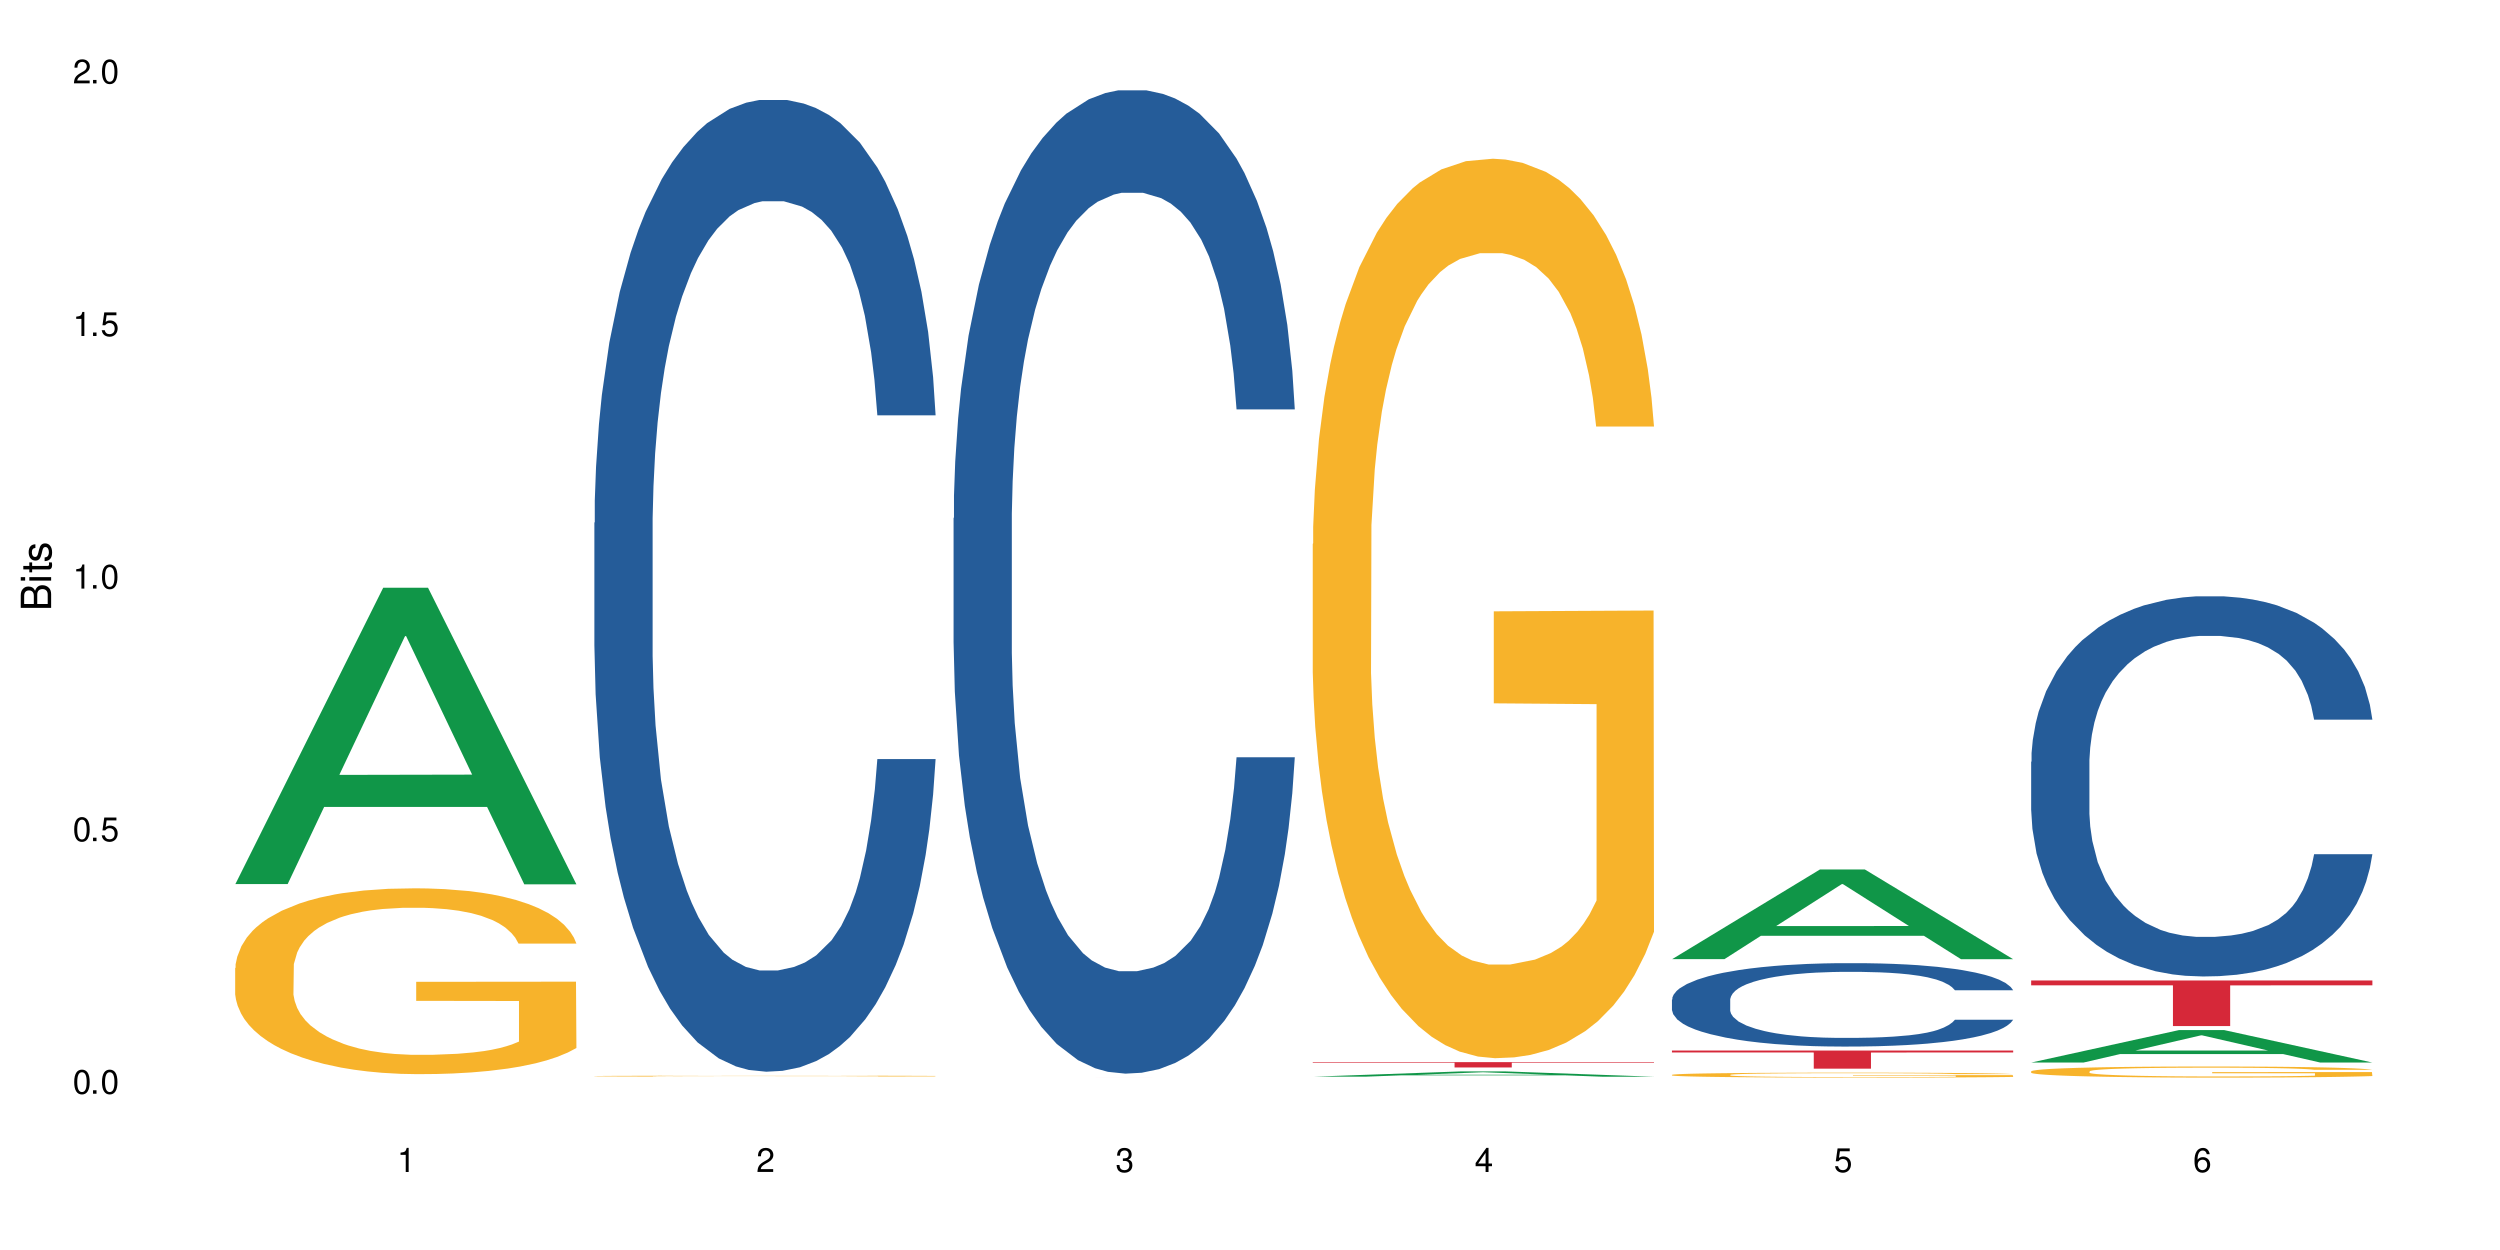 <?xml version="1.0" encoding="UTF-8"?>
<svg xmlns="http://www.w3.org/2000/svg" xmlns:xlink="http://www.w3.org/1999/xlink" width="720" height="360" viewBox="0 0 720 360">
<defs>
<g>
<g id="glyph-0-0">
</g>
<g id="glyph-0-1">
<path d="M 2.641 -6.938 C 2 -6.938 1.422 -6.656 1.078 -6.172 C 0.641 -5.562 0.406 -4.641 0.406 -3.359 C 0.406 -1.016 1.188 0.219 2.641 0.219 C 4.078 0.219 4.859 -1.016 4.859 -3.297 C 4.859 -4.641 4.656 -5.547 4.203 -6.172 C 3.844 -6.656 3.281 -6.938 2.641 -6.938 Z M 2.641 -6.188 C 3.547 -6.188 4 -5.25 4 -3.375 C 4 -1.406 3.562 -0.484 2.625 -0.484 C 1.734 -0.484 1.281 -1.438 1.281 -3.344 C 1.281 -5.25 1.734 -6.188 2.641 -6.188 Z M 2.641 -6.188 "/>
</g>
<g id="glyph-0-2">
<path d="M 1.828 -1 L 0.828 -1 L 0.828 0 L 1.828 0 Z M 1.828 -1 "/>
</g>
<g id="glyph-0-3">
<path d="M 4.562 -6.797 L 1.062 -6.797 L 0.547 -3.094 L 1.328 -3.094 C 1.719 -3.562 2.047 -3.734 2.578 -3.734 C 3.484 -3.734 4.062 -3.109 4.062 -2.094 C 4.062 -1.125 3.484 -0.531 2.578 -0.531 C 1.828 -0.531 1.375 -0.906 1.188 -1.672 L 0.328 -1.672 C 0.453 -1.109 0.547 -0.844 0.75 -0.594 C 1.125 -0.078 1.828 0.219 2.594 0.219 C 3.969 0.219 4.922 -0.781 4.922 -2.219 C 4.922 -3.562 4.031 -4.484 2.719 -4.484 C 2.25 -4.484 1.859 -4.359 1.469 -4.062 L 1.734 -5.969 L 4.562 -5.969 Z M 4.562 -6.797 "/>
</g>
<g id="glyph-0-4">
<path d="M 2.484 -4.938 L 2.484 0 L 3.328 0 L 3.328 -6.938 L 2.766 -6.938 C 2.469 -5.875 2.281 -5.734 0.984 -5.562 L 0.984 -4.938 Z M 2.484 -4.938 "/>
</g>
<g id="glyph-0-5">
<path d="M 4.859 -0.828 L 1.281 -0.828 C 1.359 -1.406 1.672 -1.781 2.5 -2.281 L 3.469 -2.828 C 4.406 -3.344 4.906 -4.062 4.906 -4.906 C 4.906 -5.484 4.672 -6.031 4.266 -6.406 C 3.859 -6.766 3.375 -6.938 2.719 -6.938 C 1.859 -6.938 1.219 -6.625 0.844 -6.031 C 0.609 -5.672 0.5 -5.234 0.484 -4.531 L 1.328 -4.531 C 1.359 -5.016 1.406 -5.281 1.531 -5.516 C 1.75 -5.938 2.188 -6.203 2.703 -6.203 C 3.469 -6.203 4.031 -5.641 4.031 -4.891 C 4.031 -4.344 3.719 -3.859 3.125 -3.516 L 2.234 -3 C 0.812 -2.172 0.406 -1.531 0.328 -0.016 L 4.859 -0.016 Z M 4.859 -0.828 "/>
</g>
<g id="glyph-0-6">
<path d="M 2.125 -3.188 L 2.578 -3.188 C 3.5 -3.188 3.984 -2.766 3.984 -1.922 C 3.984 -1.062 3.469 -0.531 2.594 -0.531 C 1.656 -0.531 1.203 -1 1.156 -2.016 L 0.312 -2.016 C 0.344 -1.453 0.438 -1.094 0.609 -0.781 C 0.953 -0.109 1.625 0.219 2.547 0.219 C 3.953 0.219 4.859 -0.625 4.859 -1.938 C 4.859 -2.828 4.516 -3.297 3.703 -3.594 C 4.344 -3.844 4.656 -4.328 4.656 -5.031 C 4.656 -6.219 3.875 -6.938 2.578 -6.938 C 1.203 -6.938 0.484 -6.172 0.453 -4.703 L 1.297 -4.703 C 1.312 -5.125 1.344 -5.359 1.453 -5.578 C 1.641 -5.969 2.062 -6.203 2.594 -6.203 C 3.344 -6.203 3.797 -5.75 3.797 -5 C 3.797 -4.516 3.609 -4.219 3.25 -4.047 C 3.016 -3.953 2.703 -3.922 2.125 -3.906 Z M 2.125 -3.188 "/>
</g>
<g id="glyph-0-7">
<path d="M 3.141 -1.672 L 3.141 0 L 3.984 0 L 3.984 -1.672 L 4.984 -1.672 L 4.984 -2.438 L 3.984 -2.438 L 3.984 -6.938 L 3.359 -6.938 L 0.266 -2.578 L 0.266 -1.672 Z M 3.141 -2.438 L 1 -2.438 L 3.141 -5.5 Z M 3.141 -2.438 "/>
</g>
<g id="glyph-0-8">
<path d="M 4.781 -5.125 C 4.609 -6.266 3.891 -6.938 2.844 -6.938 C 2.094 -6.938 1.422 -6.578 1.031 -5.953 C 0.594 -5.266 0.406 -4.422 0.406 -3.172 C 0.406 -2 0.578 -1.25 0.984 -0.641 C 1.359 -0.078 1.953 0.219 2.703 0.219 C 3.984 0.219 4.922 -0.75 4.922 -2.094 C 4.922 -3.375 4.062 -4.281 2.844 -4.281 C 2.172 -4.281 1.641 -4.031 1.281 -3.516 C 1.281 -5.234 1.828 -6.188 2.797 -6.188 C 3.391 -6.188 3.797 -5.797 3.938 -5.125 Z M 2.734 -3.531 C 3.547 -3.531 4.062 -2.953 4.062 -2.031 C 4.062 -1.156 3.484 -0.531 2.703 -0.531 C 1.922 -0.531 1.328 -1.188 1.328 -2.078 C 1.328 -2.938 1.906 -3.531 2.734 -3.531 Z M 2.734 -3.531 "/>
</g>
<g id="glyph-1-0">
</g>
<g id="glyph-1-1">
<path d="M 0 -0.953 L 0 -4.891 C 0 -5.719 -0.234 -6.344 -0.734 -6.797 C -1.188 -7.234 -1.812 -7.469 -2.5 -7.469 C -3.547 -7.469 -4.188 -7 -4.625 -5.875 C -4.984 -6.688 -5.625 -7.094 -6.531 -7.094 C -7.172 -7.094 -7.734 -6.859 -8.141 -6.391 C -8.562 -5.922 -8.75 -5.344 -8.75 -4.5 L -8.75 -0.953 Z M -4.984 -2.062 L -7.766 -2.062 L -7.766 -4.219 C -7.766 -4.844 -7.688 -5.203 -7.453 -5.5 C -7.219 -5.812 -6.859 -5.969 -6.375 -5.969 C -5.891 -5.969 -5.531 -5.812 -5.297 -5.5 C -5.062 -5.203 -4.984 -4.844 -4.984 -4.219 Z M -0.984 -2.062 L -4 -2.062 L -4 -4.781 C -4 -5.766 -3.438 -6.359 -2.484 -6.359 C -1.547 -6.359 -0.984 -5.766 -0.984 -4.781 Z M -0.984 -2.062 "/>
</g>
<g id="glyph-1-2">
<path d="M -6.281 -1.797 L -6.281 -0.797 L 0 -0.797 L 0 -1.797 Z M -8.75 -1.797 L -8.75 -0.797 L -7.484 -0.797 L -7.484 -1.797 Z M -8.75 -1.797 "/>
</g>
<g id="glyph-1-3">
<path d="M -6.281 -3.047 L -6.281 -2.016 L -8.016 -2.016 L -8.016 -1.016 L -6.281 -1.016 L -6.281 -0.172 L -5.469 -0.172 L -5.469 -1.016 L -0.719 -1.016 C -0.078 -1.016 0.281 -1.453 0.281 -2.234 C 0.281 -2.5 0.25 -2.719 0.188 -3.047 L -0.641 -3.047 C -0.609 -2.906 -0.594 -2.766 -0.594 -2.562 C -0.594 -2.141 -0.719 -2.016 -1.156 -2.016 L -5.469 -2.016 L -5.469 -3.047 Z M -6.281 -3.047 "/>
</g>
<g id="glyph-1-4">
<path d="M -4.531 -5.25 C -5.766 -5.25 -6.469 -4.422 -6.469 -2.969 C -6.469 -1.516 -5.719 -0.562 -4.547 -0.562 C -3.562 -0.562 -3.094 -1.062 -2.734 -2.562 L -2.516 -3.484 C -2.344 -4.188 -2.094 -4.469 -1.641 -4.469 C -1.047 -4.469 -0.641 -3.875 -0.641 -3 C -0.641 -2.453 -0.797 -2 -1.062 -1.75 C -1.25 -1.594 -1.422 -1.531 -1.875 -1.469 L -1.875 -0.406 C -0.422 -0.453 0.281 -1.266 0.281 -2.922 C 0.281 -4.5 -0.5 -5.516 -1.719 -5.516 C -2.656 -5.516 -3.172 -4.984 -3.469 -3.734 L -3.703 -2.766 C -3.891 -1.953 -4.156 -1.609 -4.594 -1.609 C -5.188 -1.609 -5.547 -2.125 -5.547 -2.938 C -5.547 -3.75 -5.203 -4.172 -4.531 -4.203 Z M -4.531 -5.25 "/>
</g>
</g>
</defs>
<rect x="-72" y="-36" width="864" height="432" fill="rgb(100%, 100%, 100%)" fill-opacity="1"/>
<path fill-rule="nonzero" fill="rgb(6.275%, 58.824%, 28.235%)" fill-opacity="1" d="M 67.73 254.609 L 67.836 254.527 L 110.359 169.273 L 123.273 169.273 L 166.008 254.691 L 150.992 254.691 L 140.281 232.395 L 93.352 232.395 L 82.852 254.609 L 67.73 254.609 L 97.863 223.168 L 135.977 223.09 L 116.973 183.23 L 116.766 183.148 L 116.555 183.391 L 97.758 223.09 L 97.863 223.168 Z M 67.73 254.609 "/>
<path fill-rule="nonzero" fill="rgb(96.863%, 70.196%, 16.863%)" fill-opacity="1" d="M 67.73 278.758 L 67.852 278.707 L 67.852 277.73 L 68.332 275.531 L 69.527 272.5 L 71.086 270.008 L 72.766 268.051 L 73.844 267.027 L 75.641 265.559 L 77.199 264.484 L 81.152 262.285 L 86.188 260.23 L 88.945 259.352 L 92.059 258.52 L 96.496 257.59 L 98.531 257.25 L 104.766 256.469 L 111.836 255.977 L 119.625 255.832 L 123.223 255.879 L 128.133 256.074 L 134.848 256.613 L 138.68 257.102 L 141.676 257.59 L 144.793 258.227 L 148.629 259.203 L 152.223 260.379 L 155.102 261.551 L 157.977 263.016 L 160.375 264.582 L 162.41 266.293 L 164.207 268.344 L 165.289 270.055 L 166.008 271.766 L 149.348 271.766 L 148.391 270.055 L 147.309 268.738 L 145.512 267.125 L 143.715 265.949 L 141.918 265.02 L 138.562 263.75 L 135.684 262.969 L 132.09 262.285 L 128.613 261.844 L 124.66 261.551 L 122.262 261.453 L 115.91 261.453 L 110.156 261.797 L 106.801 262.188 L 104.406 262.578 L 101.047 263.312 L 99.012 263.898 L 97.812 264.289 L 94.219 265.805 L 91.82 267.172 L 90.504 268.102 L 88.824 269.566 L 87.625 270.887 L 86.309 272.844 L 85.59 274.309 L 84.629 277.633 L 84.508 286.434 L 84.871 288.289 L 85.59 290.293 L 86.547 292.055 L 87.984 293.91 L 89.422 295.328 L 91.941 297.234 L 94.098 298.508 L 95.777 299.336 L 99.012 300.656 L 100.328 301.098 L 103.445 301.977 L 106.684 302.66 L 110.637 303.246 L 113.633 303.539 L 118.426 303.785 L 124.539 303.785 L 131.73 303.492 L 136.285 303.102 L 139.398 302.711 L 141.438 302.367 L 143.953 301.828 L 145.754 301.34 L 147.43 300.805 L 149.469 299.973 L 149.469 288.289 L 119.863 288.242 L 119.863 282.766 L 165.887 282.719 L 166.008 301.828 L 163.488 303.148 L 160.375 304.422 L 157.379 305.398 L 154.262 306.23 L 149.828 307.156 L 146.23 307.746 L 140.719 308.43 L 135.684 308.867 L 130.41 309.164 L 125.738 309.309 L 120.223 309.359 L 115.312 309.262 L 110.039 308.965 L 105.844 308.574 L 102.008 308.086 L 98.172 307.453 L 93.379 306.426 L 90.262 305.594 L 87.027 304.566 L 83.789 303.344 L 80.914 302.027 L 78.996 301 L 77.078 299.824 L 75.043 298.359 L 73.125 296.695 L 71.688 295.184 L 70.367 293.473 L 69.41 291.859 L 68.449 289.656 L 67.969 287.898 L 67.73 286.383 Z M 67.73 278.758 "/>
<path fill-rule="nonzero" fill="rgb(14.51%, 36.078%, 60%)" fill-opacity="1" d="M 171.18 150.566 L 171.297 150.309 L 171.297 144.168 L 171.66 134.449 L 172.496 122.172 L 173.336 113.727 L 175.492 98.637 L 178.488 84.055 L 181.605 72.797 L 183.883 66.148 L 185.922 61.031 L 190.594 51.566 L 193.59 46.707 L 196.828 42.355 L 200.781 38.008 L 203.656 35.449 L 210.129 31.355 L 214.922 29.566 L 218.641 28.801 L 226.668 28.801 L 231.461 29.82 L 234.938 31.102 L 238.773 33.148 L 242.008 35.449 L 247.641 41.078 L 252.676 48.242 L 254.953 52.332 L 258.547 60.262 L 261.305 67.938 L 263.223 74.59 L 265.379 84.055 L 267.297 95.566 L 268.734 108.613 L 269.453 119.613 L 252.676 119.613 L 251.836 109.379 L 250.879 101.449 L 249.082 90.961 L 247.281 83.543 L 244.766 76.125 L 242.488 71.262 L 239.371 66.402 L 236.617 63.332 L 233.738 61.031 L 230.984 59.496 L 225.711 57.961 L 219.598 57.961 L 217.32 58.473 L 212.645 60.52 L 210.129 62.309 L 206.535 65.891 L 204.016 69.219 L 201.02 74.332 L 198.984 78.684 L 196.469 85.332 L 194.668 91.219 L 192.633 99.66 L 191.434 106.055 L 190.355 113.215 L 189.395 121.66 L 188.676 130.613 L 188.199 140.078 L 187.957 149.285 L 187.957 188.938 L 188.199 198.145 L 188.797 208.891 L 190.355 224.496 L 192.633 238.051 L 195.27 248.797 L 197.785 256.473 L 199.223 260.051 L 201.141 264.145 L 204.137 269.262 L 208.453 274.379 L 210.969 276.426 L 214.805 278.473 L 218.758 279.492 L 224.031 279.492 L 228.707 278.473 L 231.82 277.191 L 235.059 275.145 L 239.492 270.797 L 242.25 266.703 L 244.645 261.844 L 246.445 256.984 L 247.641 252.891 L 249.441 244.961 L 250.879 236.262 L 251.957 227.309 L 252.676 218.609 L 269.453 218.609 L 268.734 228.844 L 267.656 238.82 L 266.578 246.238 L 264.898 255.191 L 262.984 263.121 L 260.227 272.074 L 257.949 277.961 L 254.953 284.355 L 252.195 289.215 L 249.199 293.562 L 244.766 298.68 L 241.891 301.238 L 238.773 303.539 L 235.059 305.586 L 230.383 307.379 L 225.352 308.402 L 220.676 308.656 L 215.645 308.145 L 211.926 307.121 L 207.012 304.82 L 200.902 300.215 L 196.469 295.355 L 192.992 290.492 L 189.996 285.379 L 186.641 278.473 L 182.324 267.215 L 179.688 258.516 L 177.891 251.355 L 175.852 241.379 L 174.414 232.426 L 172.738 218.098 L 171.539 199.938 L 171.18 185.867 Z M 171.18 150.566 "/>
<path fill-rule="nonzero" fill="rgb(96.863%, 70.196%, 16.863%)" fill-opacity="1" d="M 171.18 309.914 L 171.297 309.914 L 171.297 309.91 L 171.777 309.898 L 172.977 309.883 L 174.535 309.871 L 176.211 309.859 L 177.293 309.855 L 179.09 309.848 L 180.648 309.844 L 184.602 309.832 L 189.637 309.82 L 192.391 309.816 L 195.508 309.812 L 199.941 309.809 L 201.98 309.805 L 208.211 309.801 L 215.281 309.801 L 223.074 309.797 L 226.668 309.797 L 231.582 309.801 L 238.293 309.801 L 242.129 309.805 L 245.125 309.809 L 248.242 309.812 L 252.078 309.816 L 255.672 309.82 L 258.547 309.828 L 261.426 309.836 L 263.82 309.844 L 265.859 309.852 L 267.656 309.863 L 268.734 309.871 L 269.453 309.879 L 252.797 309.879 L 251.836 309.871 L 250.758 309.863 L 248.961 309.855 L 247.164 309.852 L 245.363 309.844 L 242.008 309.84 L 239.133 309.836 L 235.539 309.832 L 232.062 309.828 L 213.605 309.828 L 210.25 309.832 L 207.852 309.832 L 204.496 309.836 L 202.461 309.84 L 201.262 309.84 L 197.664 309.848 L 195.27 309.855 L 193.949 309.859 L 192.273 309.867 L 191.074 309.875 L 189.754 309.887 L 189.035 309.895 L 188.078 309.91 L 187.957 309.953 L 188.316 309.965 L 189.035 309.973 L 189.996 309.984 L 192.871 310 L 195.387 310.008 L 197.547 310.016 L 199.223 310.02 L 202.461 310.027 L 203.777 310.027 L 206.895 310.035 L 210.129 310.039 L 214.086 310.039 L 217.082 310.043 L 235.18 310.043 L 239.73 310.039 L 242.848 310.039 L 244.887 310.035 L 247.402 310.031 L 249.199 310.031 L 250.879 310.027 L 252.914 310.023 L 252.914 309.965 L 223.312 309.965 L 223.312 309.938 L 269.336 309.934 L 269.453 310.031 L 266.938 310.039 L 263.82 310.047 L 260.824 310.051 L 257.711 310.055 L 253.273 310.059 L 249.68 310.062 L 244.168 310.066 L 239.133 310.07 L 213.484 310.07 L 209.289 310.066 L 205.457 310.066 L 201.621 310.062 L 196.828 310.055 L 193.711 310.051 L 190.473 310.047 L 187.238 310.039 L 184.363 310.035 L 182.445 310.027 L 180.527 310.023 L 178.488 310.016 L 176.57 310.008 L 175.133 310 L 173.816 309.992 L 172.855 309.98 L 171.898 309.973 L 171.418 309.961 L 171.18 309.953 Z M 171.18 309.914 "/>
<path fill-rule="nonzero" fill="rgb(14.51%, 36.078%, 60%)" fill-opacity="1" d="M 274.629 149.23 L 274.746 148.973 L 274.746 142.758 L 275.105 132.922 L 275.945 120.496 L 276.785 111.953 L 278.941 96.68 L 281.938 81.926 L 285.055 70.535 L 287.332 63.805 L 289.367 58.625 L 294.043 49.047 L 297.039 44.129 L 300.273 39.73 L 304.23 35.328 L 307.105 32.738 L 313.578 28.598 L 318.371 26.785 L 322.086 26.008 L 330.117 26.008 L 334.91 27.043 L 338.387 28.34 L 342.223 30.41 L 345.457 32.738 L 351.09 38.434 L 356.125 45.684 L 358.402 49.824 L 361.996 57.848 L 364.754 65.617 L 366.672 72.348 L 368.828 81.926 L 370.746 93.574 L 372.184 106.777 L 372.902 117.906 L 356.125 117.906 L 355.285 107.551 L 354.324 99.527 L 352.527 88.914 L 350.73 81.406 L 348.215 73.898 L 345.938 68.98 L 342.82 64.062 L 340.062 60.957 L 337.188 58.625 L 334.43 57.074 L 329.156 55.52 L 323.047 55.52 L 320.77 56.039 L 316.094 58.109 L 313.578 59.922 L 309.98 63.543 L 307.465 66.91 L 304.469 72.086 L 302.434 76.488 L 299.914 83.219 L 298.117 89.172 L 296.078 97.715 L 294.883 104.188 L 293.801 111.434 L 292.844 119.977 L 292.125 129.039 L 291.645 138.617 L 291.406 147.938 L 291.406 188.059 L 291.645 197.379 L 292.246 208.25 L 293.801 224.043 L 296.078 237.762 L 298.715 248.637 L 301.234 256.402 L 302.672 260.023 L 304.59 264.168 L 307.586 269.344 L 311.898 274.523 L 314.418 276.594 L 318.25 278.664 L 322.207 279.699 L 327.48 279.699 L 332.152 278.664 L 335.27 277.371 L 338.508 275.297 L 342.941 270.898 L 345.695 266.754 L 348.094 261.836 L 349.891 256.918 L 351.09 252.777 L 352.887 244.754 L 354.324 235.949 L 355.406 226.891 L 356.125 218.09 L 372.902 218.09 L 372.184 228.445 L 371.105 238.539 L 370.027 246.047 L 368.348 255.105 L 366.43 263.133 L 363.676 272.191 L 361.398 278.145 L 358.402 284.617 L 355.645 289.535 L 352.648 293.938 L 348.215 299.113 L 345.336 301.703 L 342.223 304.031 L 338.508 306.105 L 333.832 307.914 L 328.797 308.953 L 324.125 309.211 L 319.09 308.691 L 315.375 307.656 L 310.461 305.328 L 304.348 300.668 L 299.914 295.75 L 296.438 290.832 L 293.441 285.652 L 290.086 278.664 L 285.773 267.273 L 283.137 258.473 L 281.34 251.223 L 279.301 241.129 L 277.863 232.066 L 276.184 217.57 L 274.988 199.191 L 274.629 184.953 Z M 274.629 149.23 "/>
<path fill-rule="nonzero" fill="rgb(83.922%, 15.686%, 22.353%)" fill-opacity="1" d="M 274.629 310.352 L 372.902 310.352 L 331.945 310.352 L 331.945 310.355 L 315.465 310.355 L 315.465 310.352 Z M 274.629 310.352 "/>
<path fill-rule="nonzero" fill="rgb(6.275%, 58.824%, 28.235%)" fill-opacity="1" d="M 378.074 310.086 L 378.18 310.086 L 420.703 308.566 L 433.617 308.566 L 476.352 310.09 L 461.336 310.09 L 450.625 309.691 L 403.695 309.691 L 393.195 310.086 L 378.074 310.086 L 408.207 309.527 L 446.32 309.523 L 427.316 308.816 L 427.109 308.812 L 426.898 308.816 L 408.105 309.523 L 408.207 309.527 Z M 378.074 310.086 "/>
<path fill-rule="nonzero" fill="rgb(96.863%, 70.196%, 16.863%)" fill-opacity="1" d="M 378.074 156.664 L 378.195 156.43 L 378.195 151.695 L 378.676 141.051 L 379.871 126.383 L 381.43 114.316 L 383.109 104.855 L 384.188 99.887 L 385.984 92.789 L 387.543 87.586 L 391.496 76.938 L 396.531 67.004 L 399.289 62.742 L 402.402 58.723 L 406.84 54.227 L 408.875 52.57 L 415.109 48.785 L 422.18 46.418 L 429.969 45.711 L 433.566 45.945 L 438.48 46.895 L 445.191 49.496 L 449.023 51.859 L 452.02 54.227 L 455.137 57.301 L 458.973 62.035 L 462.566 67.711 L 465.445 73.391 L 468.32 80.488 L 470.719 88.059 L 472.754 96.336 L 474.555 106.273 L 475.633 114.555 L 476.352 122.836 L 459.691 122.836 L 458.734 114.555 L 457.652 108.168 L 455.855 100.359 L 454.059 94.68 L 452.262 90.188 L 448.906 84.035 L 446.027 80.25 L 442.434 76.938 L 438.957 74.809 L 435.004 73.391 L 432.605 72.918 L 426.254 72.918 L 420.5 74.574 L 417.145 76.465 L 414.75 78.359 L 411.395 81.906 L 409.355 84.746 L 408.156 86.637 L 404.562 93.973 L 402.164 100.598 L 400.848 105.09 L 399.168 112.188 L 397.969 118.574 L 396.652 128.039 L 395.934 135.137 L 394.973 151.223 L 394.855 193.809 L 395.215 202.797 L 395.934 212.496 L 396.891 221.012 L 398.328 230.004 L 399.766 236.863 L 402.285 246.09 L 404.441 252.242 L 406.121 256.262 L 409.355 262.652 L 410.672 264.781 L 413.789 269.039 L 417.027 272.352 L 420.98 275.191 L 423.977 276.609 L 428.77 277.793 L 434.883 277.793 L 442.074 276.371 L 446.629 274.48 L 449.746 272.586 L 451.781 270.93 L 454.297 268.328 L 456.098 265.965 L 457.773 263.359 L 459.812 259.34 L 459.812 202.797 L 430.211 202.559 L 430.211 176.062 L 476.23 175.828 L 476.352 268.328 L 473.832 274.715 L 470.719 280.867 L 467.723 285.598 L 464.605 289.621 L 460.172 294.117 L 456.574 296.953 L 451.062 300.266 L 446.027 302.395 L 440.754 303.816 L 436.082 304.523 L 430.57 304.762 L 425.656 304.289 L 420.383 302.867 L 416.188 300.977 L 412.352 298.609 L 408.516 295.535 L 403.723 290.566 L 400.605 286.547 L 397.371 281.578 L 394.133 275.664 L 391.258 269.273 L 389.34 264.309 L 387.422 258.629 L 385.387 251.531 L 383.469 243.488 L 382.031 236.156 L 380.711 227.875 L 379.754 220.066 L 378.793 209.422 L 378.316 200.906 L 378.074 193.57 Z M 378.074 156.664 "/>
<path fill-rule="nonzero" fill="rgb(83.922%, 15.686%, 22.353%)" fill-opacity="1" d="M 378.074 305.902 L 476.352 305.902 L 476.352 306.066 L 435.391 306.066 L 435.391 307.426 L 418.914 307.426 L 418.914 306.07 L 418.676 306.066 L 378.074 306.066 Z M 378.074 305.902 "/>
<path fill-rule="nonzero" fill="rgb(6.275%, 58.824%, 28.235%)" fill-opacity="1" d="M 481.523 276.234 L 481.629 276.207 L 524.152 250.402 L 537.066 250.402 L 579.797 276.258 L 564.785 276.258 L 554.074 269.508 L 507.141 269.508 L 496.641 276.234 L 481.523 276.234 L 511.656 266.715 L 549.77 266.691 L 530.766 254.629 L 530.555 254.602 L 530.348 254.676 L 511.551 266.691 L 511.656 266.715 Z M 481.523 276.234 "/>
<path fill-rule="nonzero" fill="rgb(14.51%, 36.078%, 60%)" fill-opacity="1" d="M 481.523 287.848 L 481.645 287.828 L 481.645 287.301 L 482.004 286.465 L 482.84 285.414 L 483.68 284.688 L 485.836 283.395 L 488.832 282.141 L 491.949 281.176 L 494.227 280.605 L 496.266 280.164 L 500.938 279.352 L 503.934 278.938 L 507.172 278.562 L 511.125 278.191 L 514 277.969 L 520.473 277.617 L 525.27 277.465 L 528.984 277.398 L 537.012 277.398 L 541.809 277.488 L 545.281 277.598 L 549.117 277.773 L 552.352 277.969 L 557.984 278.453 L 563.02 279.066 L 565.297 279.418 L 568.891 280.098 L 571.648 280.758 L 573.566 281.328 L 575.723 282.141 L 577.641 283.129 L 579.078 284.25 L 579.797 285.191 L 563.02 285.191 L 562.18 284.316 L 561.223 283.633 L 559.426 282.734 L 557.625 282.098 L 555.109 281.461 L 552.832 281.043 L 549.715 280.625 L 546.961 280.363 L 544.082 280.164 L 541.328 280.035 L 536.055 279.902 L 529.941 279.902 L 527.664 279.945 L 522.992 280.121 L 520.473 280.273 L 516.879 280.582 L 514.363 280.867 L 511.367 281.309 L 509.328 281.68 L 506.812 282.25 L 505.012 282.758 L 502.977 283.48 L 501.777 284.031 L 500.699 284.645 L 499.738 285.367 L 499.02 286.137 L 498.543 286.949 L 498.301 287.738 L 498.301 291.141 L 498.543 291.934 L 499.141 292.855 L 500.699 294.195 L 502.977 295.359 L 505.613 296.281 L 508.129 296.938 L 509.566 297.246 L 511.484 297.598 L 514.48 298.035 L 518.797 298.477 L 521.312 298.652 L 525.148 298.828 L 529.102 298.914 L 534.375 298.914 L 539.051 298.828 L 542.168 298.715 L 545.402 298.539 L 549.836 298.168 L 552.594 297.816 L 554.988 297.398 L 556.789 296.98 L 557.984 296.633 L 559.785 295.949 L 561.223 295.203 L 562.301 294.434 L 563.02 293.688 L 579.797 293.688 L 579.078 294.566 L 578 295.422 L 576.922 296.059 L 575.246 296.828 L 573.328 297.508 L 570.57 298.277 L 568.293 298.781 L 565.297 299.332 L 562.539 299.75 L 559.543 300.121 L 555.109 300.562 L 552.234 300.781 L 549.117 300.977 L 545.402 301.152 L 540.727 301.309 L 535.695 301.395 L 531.02 301.418 L 525.988 301.371 L 522.27 301.285 L 517.359 301.086 L 511.246 300.691 L 506.812 300.273 L 503.336 299.859 L 500.34 299.418 L 496.984 298.828 L 492.668 297.859 L 490.031 297.113 L 488.234 296.5 L 486.195 295.645 L 484.758 294.875 L 483.082 293.645 L 481.883 292.086 L 481.523 290.879 Z M 481.523 287.848 "/>
<path fill-rule="nonzero" fill="rgb(96.863%, 70.196%, 16.863%)" fill-opacity="1" d="M 481.523 309.539 L 481.645 309.535 L 481.645 309.512 L 482.121 309.453 L 483.32 309.371 L 484.879 309.305 L 486.555 309.25 L 487.637 309.223 L 489.434 309.184 L 490.992 309.156 L 494.945 309.098 L 499.98 309.043 L 502.734 309.02 L 505.852 308.996 L 510.285 308.973 L 512.324 308.965 L 518.555 308.941 L 525.629 308.93 L 533.418 308.926 L 537.012 308.926 L 541.926 308.934 L 548.637 308.945 L 552.473 308.961 L 555.469 308.973 L 558.586 308.988 L 562.422 309.016 L 566.016 309.047 L 568.891 309.078 L 571.77 309.117 L 574.164 309.16 L 576.203 309.203 L 578 309.258 L 579.078 309.305 L 579.797 309.352 L 563.141 309.352 L 562.18 309.305 L 561.102 309.27 L 559.305 309.227 L 557.508 309.195 L 555.711 309.172 L 552.352 309.137 L 549.477 309.117 L 545.883 309.098 L 542.406 309.086 L 538.449 309.078 L 536.055 309.074 L 529.703 309.074 L 523.949 309.086 L 520.594 309.094 L 518.195 309.105 L 514.84 309.125 L 512.805 309.141 L 511.605 309.152 L 508.008 309.191 L 505.613 309.227 L 504.293 309.254 L 502.617 309.293 L 501.418 309.328 L 500.098 309.379 L 499.379 309.418 L 498.422 309.508 L 498.301 309.742 L 498.66 309.793 L 499.379 309.844 L 500.34 309.891 L 501.777 309.941 L 503.215 309.98 L 505.73 310.031 L 507.891 310.066 L 509.566 310.086 L 512.805 310.121 L 514.121 310.133 L 517.238 310.156 L 520.473 310.176 L 524.43 310.191 L 527.426 310.199 L 532.219 310.207 L 538.332 310.207 L 545.523 310.199 L 550.078 310.188 L 553.191 310.176 L 555.23 310.168 L 557.746 310.152 L 559.543 310.141 L 561.223 310.125 L 563.258 310.105 L 563.258 309.793 L 533.656 309.789 L 533.656 309.645 L 579.68 309.645 L 579.797 310.152 L 577.281 310.188 L 574.164 310.223 L 571.168 310.25 L 568.055 310.27 L 563.617 310.297 L 560.023 310.312 L 554.512 310.328 L 549.477 310.34 L 544.203 310.348 L 539.531 310.352 L 534.016 310.355 L 529.102 310.352 L 523.828 310.344 L 519.637 310.332 L 515.801 310.32 L 511.965 310.305 L 507.172 310.277 L 504.055 310.254 L 500.82 310.227 L 497.582 310.195 L 494.707 310.16 L 492.789 310.133 L 490.871 310.102 L 488.832 310.062 L 486.918 310.016 L 485.477 309.977 L 484.16 309.93 L 483.199 309.887 L 482.242 309.828 L 481.762 309.781 L 481.523 309.742 Z M 481.523 309.539 "/>
<path fill-rule="nonzero" fill="rgb(83.922%, 15.686%, 22.353%)" fill-opacity="1" d="M 481.523 302.559 L 579.797 302.559 L 579.797 303.117 L 538.84 303.121 L 538.84 307.785 L 522.363 307.785 L 522.363 303.129 L 522.121 303.117 L 481.523 303.117 Z M 481.523 302.559 "/>
<path fill-rule="nonzero" fill="rgb(6.275%, 58.824%, 28.235%)" fill-opacity="1" d="M 584.973 306.004 L 585.074 305.996 L 627.598 296.652 L 640.512 296.652 L 683.246 306.012 L 668.23 306.012 L 657.523 303.57 L 610.59 303.57 L 600.09 306.004 L 584.973 306.004 L 615.105 302.559 L 653.219 302.551 L 634.215 298.184 L 634.004 298.172 L 633.793 298.199 L 615 302.551 L 615.105 302.559 Z M 584.973 306.004 "/>
<path fill-rule="nonzero" fill="rgb(14.51%, 36.078%, 60%)" fill-opacity="1" d="M 584.973 219.383 L 585.09 219.281 L 585.09 216.879 L 585.449 213.074 L 586.289 208.273 L 587.129 204.969 L 589.285 199.066 L 592.281 193.359 L 595.398 188.957 L 597.676 186.355 L 599.711 184.355 L 604.387 180.652 L 607.383 178.75 L 610.617 177.047 L 614.574 175.348 L 617.449 174.348 L 623.922 172.746 L 628.715 172.047 L 632.43 171.746 L 640.461 171.746 L 645.254 172.145 L 648.73 172.645 L 652.566 173.445 L 655.801 174.348 L 661.434 176.547 L 666.469 179.352 L 668.746 180.953 L 672.34 184.055 L 675.098 187.055 L 677.016 189.66 L 679.172 193.359 L 681.09 197.863 L 682.527 202.969 L 683.246 207.273 L 666.469 207.273 L 665.629 203.27 L 664.672 200.168 L 662.871 196.062 L 661.074 193.16 L 658.559 190.258 L 656.281 188.355 L 653.164 186.457 L 650.406 185.254 L 647.531 184.355 L 644.773 183.754 L 639.504 183.152 L 633.391 183.152 L 631.113 183.355 L 626.438 184.152 L 623.922 184.855 L 620.328 186.254 L 617.809 187.559 L 614.812 189.559 L 612.777 191.258 L 610.258 193.863 L 608.461 196.164 L 606.426 199.465 L 605.227 201.969 L 604.148 204.77 L 603.188 208.074 L 602.469 211.574 L 601.988 215.277 L 601.75 218.879 L 601.75 234.391 L 601.988 237.996 L 602.59 242.199 L 604.148 248.305 L 606.426 253.605 L 609.059 257.809 L 611.578 260.812 L 613.016 262.215 L 614.934 263.816 L 617.93 265.816 L 622.242 267.816 L 624.762 268.617 L 628.598 269.418 L 632.551 269.82 L 637.824 269.82 L 642.5 269.418 L 645.613 268.918 L 648.852 268.117 L 653.285 266.418 L 656.043 264.816 L 658.438 262.914 L 660.234 261.012 L 661.434 259.41 L 663.23 256.309 L 664.672 252.906 L 665.75 249.402 L 666.469 246 L 683.246 246 L 682.527 250.004 L 681.449 253.906 L 680.371 256.809 L 678.691 260.312 L 676.773 263.414 L 674.02 266.918 L 671.742 269.219 L 668.746 271.719 L 665.988 273.621 L 662.992 275.324 L 658.559 277.324 L 655.68 278.324 L 652.566 279.227 L 648.852 280.027 L 644.176 280.727 L 639.141 281.129 L 634.469 281.227 L 629.434 281.027 L 625.719 280.629 L 620.805 279.727 L 614.695 277.926 L 610.258 276.023 L 606.785 274.121 L 603.789 272.121 L 600.43 269.418 L 596.117 265.016 L 593.48 261.613 L 591.684 258.812 L 589.645 254.906 L 588.207 251.406 L 586.527 245.801 L 585.332 238.695 L 584.973 233.191 Z M 584.973 219.383 "/>
<path fill-rule="nonzero" fill="rgb(96.863%, 70.196%, 16.863%)" fill-opacity="1" d="M 584.973 308.527 L 585.09 308.523 L 585.09 308.465 L 585.57 308.332 L 586.77 308.152 L 588.328 308.004 L 590.004 307.887 L 591.082 307.824 L 592.883 307.738 L 594.438 307.672 L 598.395 307.539 L 603.426 307.418 L 606.184 307.367 L 609.301 307.316 L 613.734 307.262 L 615.773 307.238 L 622.004 307.191 L 629.074 307.164 L 636.867 307.156 L 640.461 307.16 L 645.375 307.172 L 652.086 307.203 L 655.922 307.23 L 658.918 307.262 L 662.035 307.297 L 665.867 307.355 L 669.465 307.426 L 672.34 307.496 L 675.215 307.586 L 677.613 307.68 L 679.652 307.781 L 681.449 307.902 L 682.527 308.004 L 683.246 308.109 L 666.586 308.109 L 665.629 308.004 L 664.551 307.926 L 662.754 307.832 L 660.953 307.762 L 659.156 307.703 L 655.801 307.629 L 652.926 307.582 L 649.328 307.539 L 645.855 307.516 L 641.898 307.496 L 639.504 307.492 L 633.148 307.492 L 627.398 307.512 L 624.043 307.535 L 621.645 307.559 L 618.289 307.602 L 616.25 307.637 L 615.055 307.66 L 611.457 307.75 L 609.059 307.832 L 607.742 307.887 L 606.062 307.977 L 604.867 308.055 L 603.547 308.172 L 602.828 308.258 L 601.871 308.457 L 601.75 308.984 L 602.109 309.094 L 602.828 309.215 L 603.789 309.32 L 605.227 309.43 L 606.664 309.516 L 609.18 309.629 L 611.336 309.707 L 613.016 309.754 L 616.25 309.836 L 617.57 309.859 L 620.688 309.914 L 623.922 309.953 L 627.875 309.988 L 630.871 310.008 L 635.668 310.02 L 641.777 310.02 L 648.969 310.004 L 653.523 309.98 L 656.641 309.957 L 658.676 309.938 L 661.195 309.906 L 662.992 309.875 L 664.672 309.844 L 666.707 309.793 L 666.707 309.094 L 637.105 309.094 L 637.105 308.766 L 683.125 308.762 L 683.246 309.906 L 680.73 309.984 L 677.613 310.059 L 674.617 310.117 L 671.5 310.168 L 667.066 310.223 L 663.473 310.258 L 657.957 310.301 L 652.926 310.324 L 647.652 310.344 L 642.977 310.352 L 637.465 310.355 L 632.551 310.348 L 627.277 310.332 L 623.082 310.309 L 619.246 310.277 L 615.414 310.242 L 610.617 310.18 L 607.504 310.129 L 604.266 310.066 L 601.031 309.996 L 598.156 309.918 L 596.238 309.855 L 594.32 309.785 L 592.281 309.695 L 590.363 309.598 L 588.926 309.508 L 587.609 309.406 L 586.648 309.309 L 585.691 309.176 L 585.211 309.07 L 584.973 308.98 Z M 584.973 308.527 "/>
<path fill-rule="nonzero" fill="rgb(83.922%, 15.686%, 22.353%)" fill-opacity="1" d="M 584.973 282.371 L 683.246 282.371 L 683.246 283.777 L 642.289 283.789 L 642.289 295.512 L 625.809 295.512 L 625.809 283.801 L 625.57 283.777 L 584.973 283.777 Z M 584.973 282.371 "/>
<g fill="rgb(0%, 0%, 0%)" fill-opacity="1">
<use xlink:href="#glyph-0-1" x="20.965" y="314.993"/>
<use xlink:href="#glyph-0-2" x="25.965" y="314.993"/>
<use xlink:href="#glyph-0-1" x="28.965" y="314.993"/>
</g>
<g fill="rgb(0%, 0%, 0%)" fill-opacity="1">
<use xlink:href="#glyph-0-1" x="20.965" y="242.251"/>
<use xlink:href="#glyph-0-2" x="25.965" y="242.251"/>
<use xlink:href="#glyph-0-3" x="28.965" y="242.251"/>
</g>
<g fill="rgb(0%, 0%, 0%)" fill-opacity="1">
<use xlink:href="#glyph-0-4" x="20.965" y="169.509"/>
<use xlink:href="#glyph-0-2" x="25.965" y="169.509"/>
<use xlink:href="#glyph-0-1" x="28.965" y="169.509"/>
</g>
<g fill="rgb(0%, 0%, 0%)" fill-opacity="1">
<use xlink:href="#glyph-0-4" x="20.965" y="96.767"/>
<use xlink:href="#glyph-0-2" x="25.965" y="96.767"/>
<use xlink:href="#glyph-0-3" x="28.965" y="96.767"/>
</g>
<g fill="rgb(0%, 0%, 0%)" fill-opacity="1">
<use xlink:href="#glyph-0-5" x="20.965" y="24.024"/>
<use xlink:href="#glyph-0-2" x="25.965" y="24.024"/>
<use xlink:href="#glyph-0-1" x="28.965" y="24.024"/>
</g>
<g fill="rgb(0%, 0%, 0%)" fill-opacity="1">
<use xlink:href="#glyph-0-4" x="114.367" y="337.532"/>
</g>
<g fill="rgb(0%, 0%, 0%)" fill-opacity="1">
<use xlink:href="#glyph-0-5" x="217.816" y="337.532"/>
</g>
<g fill="rgb(0%, 0%, 0%)" fill-opacity="1">
<use xlink:href="#glyph-0-6" x="321.266" y="337.532"/>
</g>
<g fill="rgb(0%, 0%, 0%)" fill-opacity="1">
<use xlink:href="#glyph-0-7" x="424.711" y="337.532"/>
</g>
<g fill="rgb(0%, 0%, 0%)" fill-opacity="1">
<use xlink:href="#glyph-0-3" x="528.16" y="337.532"/>
</g>
<g fill="rgb(0%, 0%, 0%)" fill-opacity="1">
<use xlink:href="#glyph-0-8" x="631.609" y="337.532"/>
</g>
<g fill="rgb(0%, 0%, 0%)" fill-opacity="1">
<use xlink:href="#glyph-1-1" x="14.725" y="176.012"/>
<use xlink:href="#glyph-1-2" x="14.725" y="168.012"/>
<use xlink:href="#glyph-1-3" x="14.725" y="165.012"/>
<use xlink:href="#glyph-1-4" x="14.725" y="162.012"/>
</g>
</svg>
